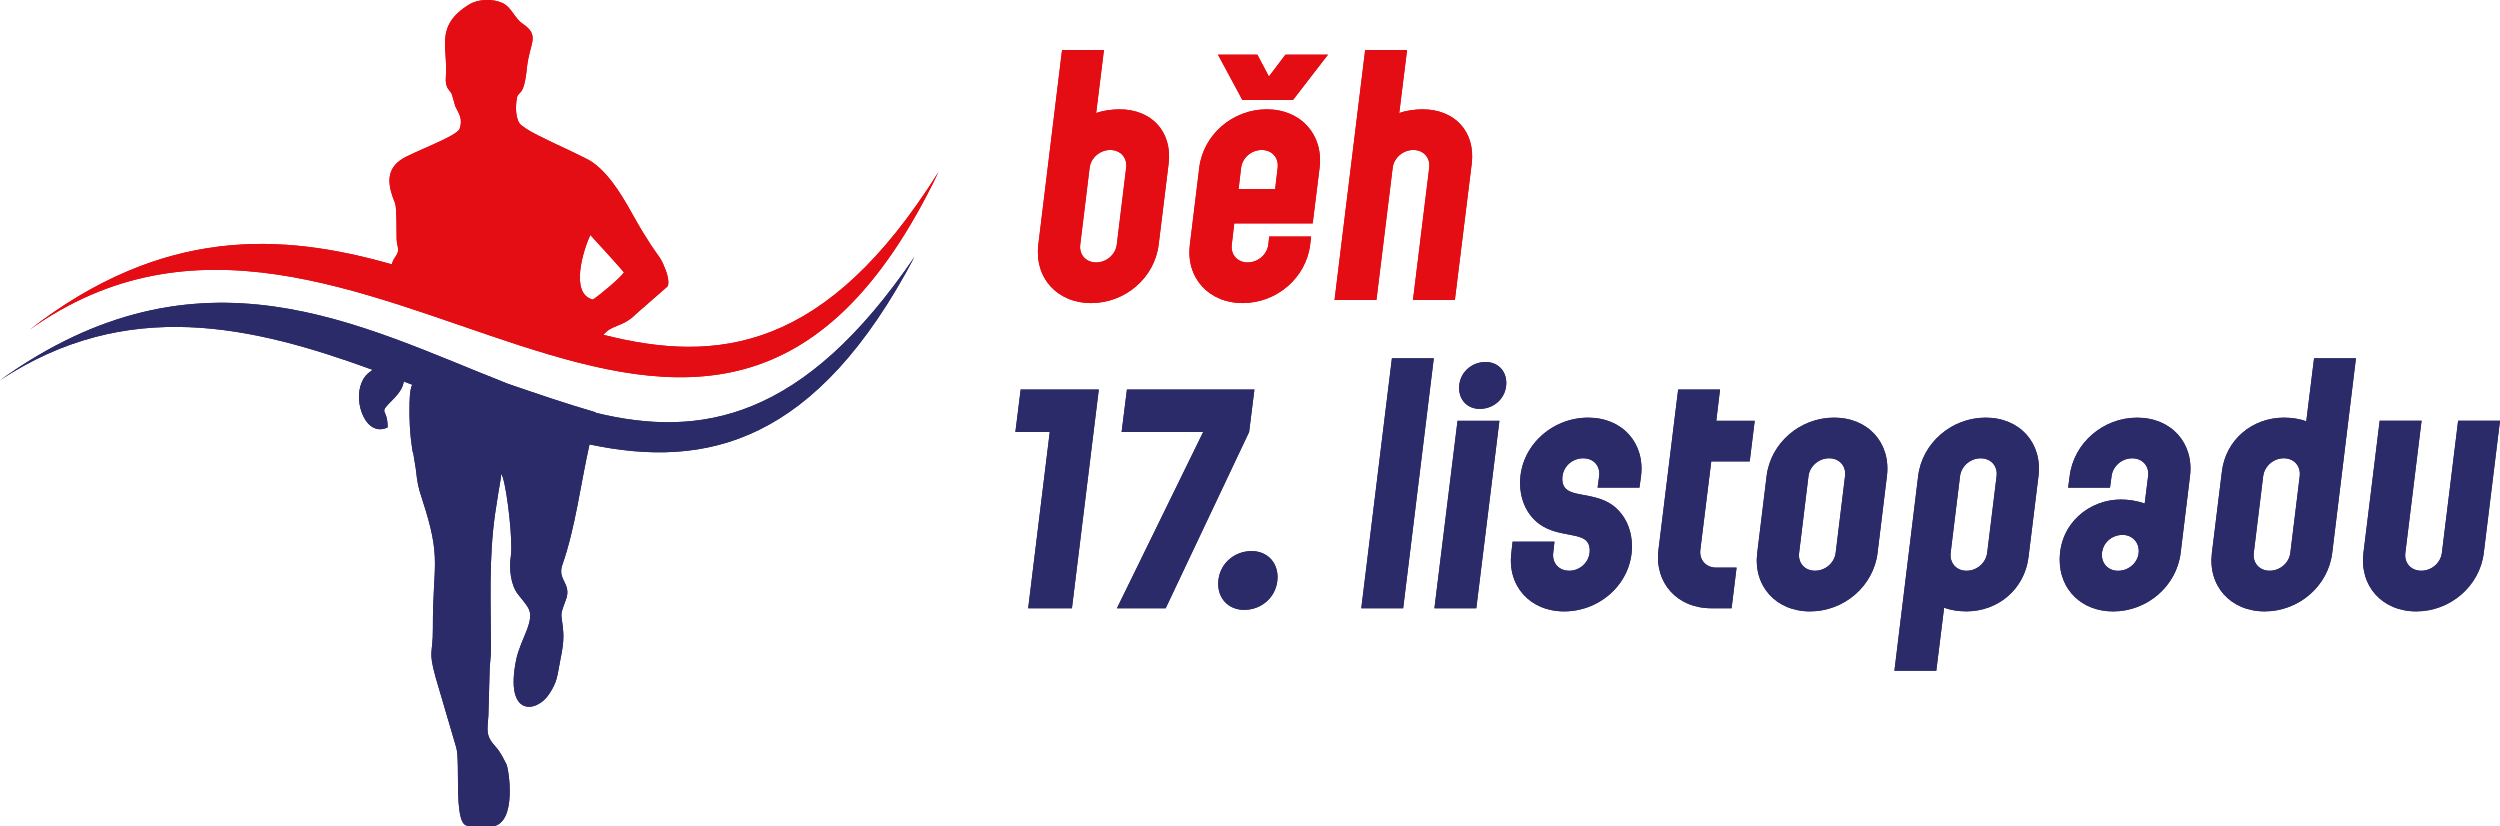 <?xml version="1.0" encoding="UTF-8" standalone="no"?>
<svg xmlns:inkscape="http://www.inkscape.org/namespaces/inkscape" xmlns:sodipodi="http://sodipodi.sourceforge.net/DTD/sodipodi-0.dtd" xmlns="http://www.w3.org/2000/svg" xmlns:svg="http://www.w3.org/2000/svg" id="Vrstva_2" data-name="Vrstva 2" viewBox="0 0 973.08 321.65" version="1.1">
  <defs id="defs1">
    <style id="style1">
      .cls-1, .cls-2 {
        fill-rule: evenodd;
      }

      .cls-1, .cls-3 {
        fill: #2b2b6a;
      }

      .cls-2, .cls-4 {
        fill: #e30d13;
      }
    </style>
  </defs>
  <g id="Vrstva_1-2" data-name="Vrstva 1">
    <path class="cls-4" d="m 404.15,95.22 9.24,-75.77 h 16.3 l -3.04,24.57 c 2.55,-0.97 6.08,-1.46 9.12,-1.46 12.41,0 20.55,8.64 19.1,21.04 l -3.89,31.62 c -1.58,12.89 -13.01,22.74 -26.27,22.74 -13.26,0 -22.14,-9.85 -20.55,-22.74 m 22.5,6.93 c 4.01,0 7.54,-3.04 8.03,-6.93 l 3.65,-29.92 c 0.49,-3.89 -2.19,-6.93 -6.2,-6.93 -4.01,0 -7.54,3.04 -8.03,6.93 l -3.65,29.92 c -0.49,3.89 2.19,6.93 6.2,6.93" id="path1"></path>
    <path class="cls-4" d="m 463.14,95.22 3.65,-29.92 c 1.58,-12.89 13.01,-22.74 26.27,-22.74 13.26,0 22.14,9.85 20.56,22.74 l -2.68,21.65 h -30.53 l -0.97,8.27 c -0.49,3.89 2.19,6.93 6.2,6.93 4.01,0 7.54,-3.04 8.03,-6.93 l 0.36,-3.16 h 16.3 l -0.37,3.16 c -1.58,12.89 -13.01,22.74 -26.27,22.74 -13.26,0 -22.14,-9.85 -20.56,-22.74 m 26.27,-73.95 4.5,8.51 6.45,-8.51 h 16.54 l -13.62,17.64 h -19.7 l -9.49,-17.64 h 15.33 z m 6.93,52.3 0.97,-8.27 c 0.49,-3.89 -2.19,-6.93 -6.2,-6.93 -4.01,0 -7.54,3.04 -8.03,6.93 l -0.97,8.27 z" id="path2"></path>
    <path class="cls-4" d="m 547.67,19.45 -3.04,24.57 c 2.55,-0.97 6.08,-1.46 9.12,-1.46 12.41,0 20.56,8.64 19.1,21.04 l -6.57,53.15 h -16.3 L 556.3,65.3 c 0.49,-3.89 -2.19,-6.93 -6.2,-6.93 -4.01,0 -7.54,3.04 -8.03,6.93 l -6.32,51.45 h -16.3 l 11.92,-97.3 z" id="path3"></path>
    <polygon class="cls-3" points="427.69,151.61 417.23,236.75 400.2,236.75 408.6,168.15 395.22,168.15 397.28,151.61 " id="polygon3"></polygon>
    <polygon class="cls-3" points="488.26,151.61 486.19,168.15 453.72,236.75 434.75,236.75 468.32,168.15 436.57,168.15 438.64,151.61 " id="polygon4"></polygon>
    <path class="cls-3" d="m 474.16,227.27 c 0,-7.3 5.84,-12.77 13.01,-12.77 5.96,0 10.09,4.26 10.09,10.1 0,7.3 -5.84,12.77 -13.01,12.77 -5.96,0 -10.09,-4.26 -10.09,-10.1" id="path4"></path>
    <polygon class="cls-3" points="529.86,236.75 541.78,139.45 558.08,139.45 546.16,236.75 " id="polygon5"></polygon>
    <path class="cls-3" d="m 583.62,163.78 -9,72.98 h -16.3 l 9,-72.98 z m -5.35,-22.87 c 4.74,0 8.03,3.41 8.03,8.15 0,5.72 -4.62,10.09 -10.34,10.09 -4.74,0 -8.03,-3.4 -8.03,-8.15 0,-5.72 4.62,-10.1 10.34,-10.1" id="path5"></path>
    <path class="cls-3" d="m 610.75,222.16 c 4.26,0 8.03,-3.41 8.03,-7.91 0,-1.82 -0.61,-3.16 -1.58,-4.01 -3.89,-3.16 -13.74,-1.22 -20.43,-8.39 -3.29,-3.53 -5.11,-8.39 -5.11,-13.87 0,-14.11 12.16,-25.42 26.52,-25.42 13.26,0 22.14,9.85 20.56,22.74 l -0.61,4.5 h -16.3 l 0.61,-4.5 c 0.49,-4.01 -2.19,-6.93 -6.2,-6.93 -4.38,0 -8.15,3.41 -8.15,8.03 0,1.82 0.61,3.16 1.58,4.01 3.77,3.28 13.87,1.22 20.43,8.39 3.28,3.53 5.11,8.39 5.11,13.87 0,14.11 -12.16,25.3 -26.39,25.3 -13.26,0 -22.14,-9.85 -20.56,-22.75 l 0.49,-4.38 h 16.3 l -0.49,4.38 c -0.49,3.89 2.19,6.93 6.2,6.93" id="path6"></path>
    <path class="cls-3" d="m 645.53,214.01 7.66,-62.39 h 16.3 l -1.46,12.16 h 14.96 l -1.95,15.81 h -14.96 l -4.26,34.42 c -0.49,3.89 2.19,6.93 6.2,6.93 h 7.91 l -1.94,15.81 h -7.91 c -13.26,0 -22.14,-9.85 -20.55,-22.75" id="path7"></path>
    <path class="cls-3" d="m 683.97,215.22 3.65,-29.92 c 1.58,-12.89 13.01,-22.74 26.27,-22.74 13.26,0 22.14,9.85 20.56,22.74 l -3.65,29.92 c -1.58,12.89 -13.01,22.75 -26.27,22.75 -13.26,0 -22.14,-9.85 -20.56,-22.75 m 22.5,6.93 c 4.01,0 7.54,-3.04 8.03,-6.93 l 3.65,-29.92 c 0.49,-3.89 -2.19,-6.93 -6.2,-6.93 -4.01,0 -7.54,3.04 -8.03,6.93 l -3.65,29.92 c -0.49,3.89 2.19,6.93 6.2,6.93" id="path8"></path>
    <path class="cls-3" d="m 772.88,162.56 c 13.26,0 22.14,9.85 20.56,22.74 l -3.89,31.62 c -1.58,12.41 -11.8,21.04 -24.2,21.04 -3.04,0 -6.32,-0.49 -8.64,-1.46 l -3.04,24.57 h -16.3 l 9.24,-75.77 c 1.58,-12.89 13.01,-22.74 26.27,-22.74 m -7.42,59.6 c 4.01,0 7.54,-3.04 8.03,-7.05 l 3.65,-29.8 c 0.49,-3.89 -2.19,-6.93 -6.2,-6.93 -4.01,0 -7.54,3.04 -8.03,6.93 l -3.65,29.8 c -0.49,4.01 2.19,7.05 6.2,7.05" id="path9"></path>
    <path class="cls-3" d="m 801.7,217.9 c 0,-14.23 11.56,-23.47 23.84,-23.47 2.8,0 6.32,0.49 9.24,1.58 l 1.34,-10.7 c 0.49,-3.89 -2.19,-6.93 -6.2,-6.93 -4.01,0 -7.54,3.04 -8.03,6.93 l -0.61,4.5 h -16.3 l 0.61,-4.5 c 1.58,-12.89 13.01,-22.74 26.27,-22.74 13.26,0 22.14,9.85 20.56,22.74 l -3.65,29.92 c -1.58,12.89 -13.01,22.75 -26.27,22.75 -12.28,0 -20.8,-8.51 -20.8,-20.07 m 22.75,4.26 c 4.26,0 8.03,-3.41 8.03,-7.66 0,-3.65 -2.68,-6.32 -6.33,-6.32 -4.38,0 -8.03,3.41 -8.03,7.78 0,3.53 2.55,6.2 6.33,6.2" id="path10"></path>
    <path class="cls-3" d="m 860.94,215.22 3.89,-31.62 c 1.46,-12.41 11.8,-21.04 24.2,-21.04 3.04,0 6.32,0.49 8.64,1.46 l 3.04,-24.57 h 16.3 l -9.24,75.77 c -1.58,12.89 -13.01,22.75 -26.27,22.75 -13.26,0 -22.14,-9.85 -20.56,-22.75 m 22.5,6.93 c 4.01,0 7.54,-3.04 8.03,-6.93 l 3.65,-29.8 c 0.49,-4.01 -2.19,-7.05 -6.2,-7.05 -4.01,0 -7.54,3.04 -8.03,7.05 l -3.65,29.8 c -0.49,3.89 2.19,6.93 6.2,6.93" id="path11"></path>
    <path class="cls-3" d="m 919.93,215.22 6.32,-51.45 h 16.3 l -6.32,51.45 c -0.49,3.89 2.19,6.93 6.2,6.93 4.01,0 7.54,-3.04 8.03,-6.93 l 6.32,-51.45 h 16.3 l -6.32,51.45 c -1.58,12.89 -13.01,22.75 -26.27,22.75 -13.26,0 -22.14,-9.85 -20.55,-22.75" id="path12"></path>
    <path class="cls-2" d="m 230.79,116.6 c -9.07,-2.11 -3.8,-19.29 -1.01,-25.13 0,0 12.1,13.14 13.07,14.57 -1.54,2.3 -9.16,8.61 -12.06,10.56 m -78.32,-13.71 c 0.31,-1.04 0.8,-2.1 1.6,-3.21 1.74,-2.43 0.41,-3.53 0.31,-6.69 -0.09,-2.8 0.1,-12.19 -0.61,-13.93 -2.6,-6.28 -3.91,-12.45 2.12,-16.76 4.18,-2.99 21.93,-9.11 23.01,-12.18 1.3,-3.72 -0.16,-5.76 -1.65,-8.65 l -1.34,-4.69 c -0.67,-1.8 -2.81,-2.22 -2.36,-7.05 1,-10.71 -4.75,-19.56 9.18,-28.04 3.47,-2.11 9.14,-2.2 12.74,-0.56 3.69,1.68 4.71,5.91 7.96,8.12 6.96,4.73 2.67,7.19 1.64,17.29 -1.18,11.65 -3.32,8.48 -3.9,11.68 -0.53,2.89 -0.67,8.32 1.59,10.4 0.24,0.22 1.73,1.3 2.03,1.49 4.72,3.03 15.2,7.53 20.8,10.36 1.96,0.99 3.64,1.7 5.22,2.83 7.23,5.18 12.48,14.89 16.72,22.48 1.98,3.54 3.82,6.41 5.9,9.68 0.97,1.53 2.15,3.01 3.3,4.74 1.2,1.8 1.57,2.96 2.44,5.1 0.58,1.45 1.46,4.92 0.64,6.19 l -12.31,10.76 c -5.17,5.23 -9.14,3.89 -12.65,8.06 44.51,11.34 86.81,6.32 130.42,-63.32 C 274.5,256.46 139.34,36.94 11.4,128.43 63.44,88.04 109.64,90.67 152.47,102.88" id="path21"></path>
    <path class="cls-1" d="m 191.84,321.65 h -8.67 c -0.78,-0.11 -1.39,-0.24 -1.76,-0.38 -4.85,-1.73 -2.17,-24.64 -3.83,-30.34 l -7.99,-27.19 c -3.03,-10.9 -1.06,-8.84 -1.1,-18.98 -0.1,-25.75 3.64,-26.67 -4.22,-50.59 -1.49,-4.52 -1.82,-6.19 -2.42,-11.65 l -0.98,-6.05 c -0.04,-0.12 -0.1,-0.24 -0.14,-0.37 -0.04,-0.13 -0.08,-0.25 -0.12,-0.39 l -0.15,-0.85 c -0.91,-5.84 -1.22,-11.99 -1.05,-18.08 0.12,-4.18 0.46,-5.88 1.04,-7.04 -1.1,-0.42 -2.19,-0.84 -3.29,-1.26 -0.3,1.96 -1.15,3.95 -4.38,7.19 -5.89,5.88 -1.89,2.64 -1.89,10.68 -8.36,4.01 -13.54,-9.66 -10.06,-17.6 0.89,-2.03 1.86,-3.11 3.65,-4.39 0.2,-0.15 0.4,-0.28 0.59,-0.4 -46.84,-17.08 -95.63,-28.57 -145.06,4.03 77.87,-55.85 139.96,-21.22 197.71,1.39 11.51,3.96 22.89,7.84 34.1,11.08 v 0.19 c 41,9.98 80.92,2.86 124.13,-60.66 -38.24,72.63 -80.89,82.62 -126.49,72.99 -3.5,15.54 -5.53,32.54 -10.56,46.83 -2.1,5.95 3.64,7.18 1.43,13.46 -0.66,1.88 -2.04,4.97 -1.79,6.69 0.98,6.73 1.13,9.16 -0.33,16.33 -1.39,6.8 -1.06,8.79 -4.58,14.02 -4.78,7.12 -17.19,8.89 -12.77,-13.27 1.67,-8.37 7.76,-15.61 4.63,-20.63 -1.16,-1.87 -2.58,-3.41 -3.91,-5.14 -2.77,-3.6 -3.51,-9.83 -2.73,-14.94 0.8,-5.25 -1.23,-24.24 -3.12,-30.48 l -0.44,-1.07 c -0.02,-0.18 -0.1,-0.23 -0.17,-0.33 -0.19,2.33 -0.82,5.07 -1.22,7.82 -0.42,2.84 -0.87,5.41 -1.21,7.84 -2.46,17.56 -1.63,34.06 -1.59,52.19 0,3.6 -0.43,5.64 -0.52,8.53 l -0.48,17.61 c -0.31,5.76 -1.33,7.69 2.83,12.24 1.83,2 3,4.49 4.21,6.85 0.89,1.74 4.17,22.66 -5.29,24.13" id="path22"></path>
    <path class="cls-4" d="m 404.15,95.22 9.24,-75.77 h 16.3 l -3.04,24.57 c 2.55,-0.97 6.08,-1.46 9.12,-1.46 12.41,0 20.55,8.64 19.1,21.04 l -3.89,31.62 c -1.58,12.89 -13.01,22.74 -26.27,22.74 -13.26,0 -22.14,-9.85 -20.55,-22.74 m 22.5,6.93 c 4.01,0 7.54,-3.04 8.03,-6.93 l 3.65,-29.92 c 0.49,-3.89 -2.19,-6.93 -6.2,-6.93 -4.01,0 -7.54,3.04 -8.03,6.93 l -3.65,29.92 c -0.49,3.89 2.19,6.93 6.2,6.93" id="path23"></path>
    <path class="cls-4" d="m 463.14,95.22 3.65,-29.92 c 1.58,-12.89 13.01,-22.74 26.27,-22.74 13.26,0 22.14,9.85 20.56,22.74 l -2.68,21.65 h -30.53 l -0.97,8.27 c -0.49,3.89 2.19,6.93 6.2,6.93 4.01,0 7.54,-3.04 8.03,-6.93 l 0.36,-3.16 h 16.3 l -0.37,3.16 c -1.58,12.89 -13.01,22.74 -26.27,22.74 -13.26,0 -22.14,-9.85 -20.56,-22.74 m 26.27,-73.95 4.5,8.51 6.45,-8.51 h 16.54 l -13.62,17.64 h -19.7 l -9.49,-17.64 h 15.33 z m 6.93,52.3 0.97,-8.27 c 0.49,-3.89 -2.19,-6.93 -6.2,-6.93 -4.01,0 -7.54,3.04 -8.03,6.93 l -0.97,8.27 z" id="path24"></path>
    <path class="cls-4" d="m 547.67,19.45 -3.04,24.57 c 2.55,-0.97 6.08,-1.46 9.12,-1.46 12.41,0 20.56,8.64 19.1,21.04 l -6.57,53.15 h -16.3 L 556.3,65.3 c 0.49,-3.89 -2.19,-6.93 -6.2,-6.93 -4.01,0 -7.54,3.04 -8.03,6.93 l -6.32,51.45 h -16.3 l 11.92,-97.3 z" id="path25"></path>
    <polygon class="cls-3" points="427.69,151.61 417.23,236.75 400.2,236.75 408.6,168.15 395.22,168.15 397.28,151.61 " id="polygon25"></polygon>
    <polygon class="cls-3" points="488.26,151.61 486.19,168.15 453.72,236.75 434.75,236.75 468.32,168.15 436.57,168.15 438.64,151.61 " id="polygon26"></polygon>
    <path class="cls-3" d="m 474.16,227.27 c 0,-7.3 5.84,-12.77 13.01,-12.77 5.96,0 10.09,4.26 10.09,10.1 0,7.3 -5.84,12.77 -13.01,12.77 -5.96,0 -10.09,-4.26 -10.09,-10.1" id="path26"></path>
    <polygon class="cls-3" points="529.86,236.75 541.78,139.45 558.08,139.45 546.16,236.75 " id="polygon27"></polygon>
    <path class="cls-3" d="m 583.62,163.78 -9,72.98 h -16.3 l 9,-72.98 z m -5.35,-22.87 c 4.74,0 8.03,3.41 8.03,8.15 0,5.72 -4.62,10.09 -10.34,10.09 -4.74,0 -8.03,-3.4 -8.03,-8.15 0,-5.72 4.62,-10.1 10.34,-10.1" id="path27"></path>
    <path class="cls-3" d="m 610.75,222.16 c 4.26,0 8.03,-3.41 8.03,-7.91 0,-1.82 -0.61,-3.16 -1.58,-4.01 -3.89,-3.16 -13.74,-1.22 -20.43,-8.39 -3.29,-3.53 -5.11,-8.39 -5.11,-13.87 0,-14.11 12.16,-25.42 26.52,-25.42 13.26,0 22.14,9.85 20.56,22.74 l -0.61,4.5 h -16.3 l 0.61,-4.5 c 0.49,-4.01 -2.19,-6.93 -6.2,-6.93 -4.38,0 -8.15,3.41 -8.15,8.03 0,1.82 0.61,3.16 1.58,4.01 3.77,3.28 13.87,1.22 20.43,8.39 3.28,3.53 5.11,8.39 5.11,13.87 0,14.11 -12.16,25.3 -26.39,25.3 -13.26,0 -22.14,-9.85 -20.56,-22.75 l 0.49,-4.38 h 16.3 l -0.49,4.38 c -0.49,3.89 2.19,6.93 6.2,6.93" id="path28"></path>
    <path class="cls-3" d="m 645.53,214.01 7.66,-62.39 h 16.3 l -1.46,12.16 h 14.96 l -1.95,15.81 h -14.96 l -4.26,34.42 c -0.49,3.89 2.19,6.93 6.2,6.93 h 7.91 l -1.94,15.81 h -7.91 c -13.26,0 -22.14,-9.85 -20.55,-22.75" id="path29"></path>
    <path class="cls-3" d="m 683.97,215.22 3.65,-29.92 c 1.58,-12.89 13.01,-22.74 26.27,-22.74 13.26,0 22.14,9.85 20.56,22.74 l -3.65,29.92 c -1.58,12.89 -13.01,22.75 -26.27,22.75 -13.26,0 -22.14,-9.85 -20.56,-22.75 m 22.5,6.93 c 4.01,0 7.54,-3.04 8.03,-6.93 l 3.65,-29.92 c 0.49,-3.89 -2.19,-6.93 -6.2,-6.93 -4.01,0 -7.54,3.04 -8.03,6.93 l -3.65,29.92 c -0.49,3.89 2.19,6.93 6.2,6.93" id="path30"></path>
    <path class="cls-3" d="m 772.88,162.56 c 13.26,0 22.14,9.85 20.56,22.74 l -3.89,31.62 c -1.58,12.41 -11.8,21.04 -24.2,21.04 -3.04,0 -6.32,-0.49 -8.64,-1.46 l -3.04,24.57 h -16.3 l 9.24,-75.77 c 1.58,-12.89 13.01,-22.74 26.27,-22.74 m -7.42,59.6 c 4.01,0 7.54,-3.04 8.03,-7.05 l 3.65,-29.8 c 0.49,-3.89 -2.19,-6.93 -6.2,-6.93 -4.01,0 -7.54,3.04 -8.03,6.93 l -3.65,29.8 c -0.49,4.01 2.19,7.05 6.2,7.05" id="path31"></path>
    <path class="cls-3" d="m 801.7,217.9 c 0,-14.23 11.56,-23.47 23.84,-23.47 2.8,0 6.32,0.49 9.24,1.58 l 1.34,-10.7 c 0.49,-3.89 -2.19,-6.93 -6.2,-6.93 -4.01,0 -7.54,3.04 -8.03,6.93 l -0.61,4.5 h -16.3 l 0.61,-4.5 c 1.58,-12.89 13.01,-22.74 26.27,-22.74 13.26,0 22.14,9.85 20.56,22.74 l -3.65,29.92 c -1.58,12.89 -13.01,22.75 -26.27,22.75 -12.28,0 -20.8,-8.51 -20.8,-20.07 m 22.75,4.26 c 4.26,0 8.03,-3.41 8.03,-7.66 0,-3.65 -2.68,-6.32 -6.33,-6.32 -4.38,0 -8.03,3.41 -8.03,7.78 0,3.53 2.55,6.2 6.33,6.2" id="path32"></path>
    <path class="cls-3" d="m 860.94,215.22 3.89,-31.62 c 1.46,-12.41 11.8,-21.04 24.2,-21.04 3.04,0 6.32,0.49 8.64,1.46 l 3.04,-24.57 h 16.3 l -9.24,75.77 c -1.58,12.89 -13.01,22.75 -26.27,22.75 -13.26,0 -22.14,-9.85 -20.56,-22.75 m 22.5,6.93 c 4.01,0 7.54,-3.04 8.03,-6.93 l 3.65,-29.8 c 0.49,-4.01 -2.19,-7.05 -6.2,-7.05 -4.01,0 -7.54,3.04 -8.03,7.05 l -3.65,29.8 c -0.49,3.89 2.19,6.93 6.2,6.93" id="path33"></path>
    <path class="cls-3" d="m 919.93,215.22 6.32,-51.45 h 16.3 l -6.32,51.45 c -0.49,3.89 2.19,6.93 6.2,6.93 4.01,0 7.54,-3.04 8.03,-6.93 l 6.32,-51.45 h 16.3 l -6.32,51.45 c -1.58,12.89 -13.01,22.75 -26.27,22.75 -13.26,0 -22.14,-9.85 -20.55,-22.75" id="path34"></path>
    <path class="cls-2" d="m 230.79,116.6 c -9.07,-2.11 -3.8,-19.29 -1.01,-25.13 0,0 12.1,13.14 13.07,14.57 -1.54,2.3 -9.16,8.61 -12.06,10.56 m -78.32,-13.71 c 0.31,-1.04 0.8,-2.1 1.6,-3.21 1.74,-2.43 0.41,-3.53 0.31,-6.69 -0.09,-2.8 0.1,-12.19 -0.61,-13.93 -2.6,-6.28 -3.91,-12.45 2.12,-16.76 4.18,-2.99 21.93,-9.11 23.01,-12.18 1.3,-3.72 -0.16,-5.76 -1.65,-8.65 l -1.34,-4.69 c -0.67,-1.8 -2.81,-2.22 -2.36,-7.05 1,-10.71 -4.75,-19.56 9.18,-28.04 3.47,-2.11 9.14,-2.2 12.74,-0.56 3.69,1.68 4.71,5.91 7.96,8.12 6.96,4.73 2.67,7.19 1.64,17.29 -1.18,11.65 -3.32,8.48 -3.9,11.68 -0.53,2.89 -0.67,8.32 1.59,10.4 0.24,0.22 1.73,1.3 2.03,1.49 4.72,3.03 15.2,7.53 20.8,10.36 1.96,0.99 3.64,1.7 5.22,2.83 7.23,5.18 12.48,14.89 16.72,22.48 1.98,3.54 3.82,6.41 5.9,9.68 0.97,1.53 2.15,3.01 3.3,4.74 1.2,1.8 1.57,2.96 2.44,5.1 0.58,1.45 1.46,4.92 0.64,6.19 l -12.31,10.76 c -5.17,5.23 -9.14,3.89 -12.65,8.06 44.51,11.34 86.81,6.32 130.42,-63.32 C 274.5,256.46 139.34,36.94 11.4,128.43 63.44,88.04 109.64,90.67 152.47,102.88" id="path43"></path>
    <path class="cls-1" d="m 191.84,321.65 h -8.67 c -0.78,-0.11 -1.39,-0.24 -1.76,-0.38 -4.85,-1.73 -2.17,-24.64 -3.83,-30.34 l -7.99,-27.19 c -3.03,-10.9 -1.06,-8.84 -1.1,-18.98 -0.1,-25.75 3.64,-26.67 -4.22,-50.59 -1.49,-4.52 -1.82,-6.19 -2.42,-11.65 l -0.98,-6.05 c -0.04,-0.12 -0.1,-0.24 -0.14,-0.37 -0.04,-0.13 -0.08,-0.25 -0.12,-0.39 l -0.15,-0.85 c -0.91,-5.84 -1.22,-11.99 -1.05,-18.08 0.12,-4.18 0.46,-5.88 1.04,-7.04 -1.1,-0.42 -2.19,-0.84 -3.29,-1.26 -0.3,1.96 -1.15,3.95 -4.38,7.19 -5.89,5.88 -1.89,2.64 -1.89,10.68 -8.36,4.01 -13.54,-9.66 -10.06,-17.6 0.89,-2.03 1.86,-3.11 3.65,-4.39 0.2,-0.15 0.4,-0.28 0.59,-0.4 -46.84,-17.08 -95.63,-28.57 -145.06,4.03 77.87,-55.85 139.96,-21.22 197.71,1.39 11.51,3.96 22.89,7.84 34.1,11.08 v 0.19 c 41,9.98 80.92,2.86 124.13,-60.66 -38.24,72.63 -80.89,82.62 -126.49,72.99 -3.5,15.54 -5.53,32.54 -10.56,46.83 -2.1,5.95 3.64,7.18 1.43,13.46 -0.66,1.88 -2.04,4.97 -1.79,6.69 0.98,6.73 1.13,9.16 -0.33,16.33 -1.39,6.8 -1.06,8.79 -4.58,14.02 -4.78,7.12 -17.19,8.89 -12.77,-13.27 1.67,-8.37 7.76,-15.61 4.63,-20.63 -1.16,-1.87 -2.58,-3.41 -3.91,-5.14 -2.77,-3.6 -3.51,-9.83 -2.73,-14.94 0.8,-5.25 -1.23,-24.24 -3.12,-30.48 l -0.44,-1.07 c -0.02,-0.18 -0.1,-0.23 -0.17,-0.33 -0.19,2.33 -0.82,5.07 -1.22,7.82 -0.42,2.84 -0.87,5.41 -1.21,7.84 -2.46,17.56 -1.63,34.06 -1.59,52.19 0,3.6 -0.43,5.64 -0.52,8.53 l -0.48,17.61 c -0.31,5.76 -1.33,7.69 2.83,12.24 1.83,2 3,4.49 4.21,6.85 0.89,1.74 4.17,22.66 -5.29,24.13" id="path44"></path>
  </g>
</svg>
